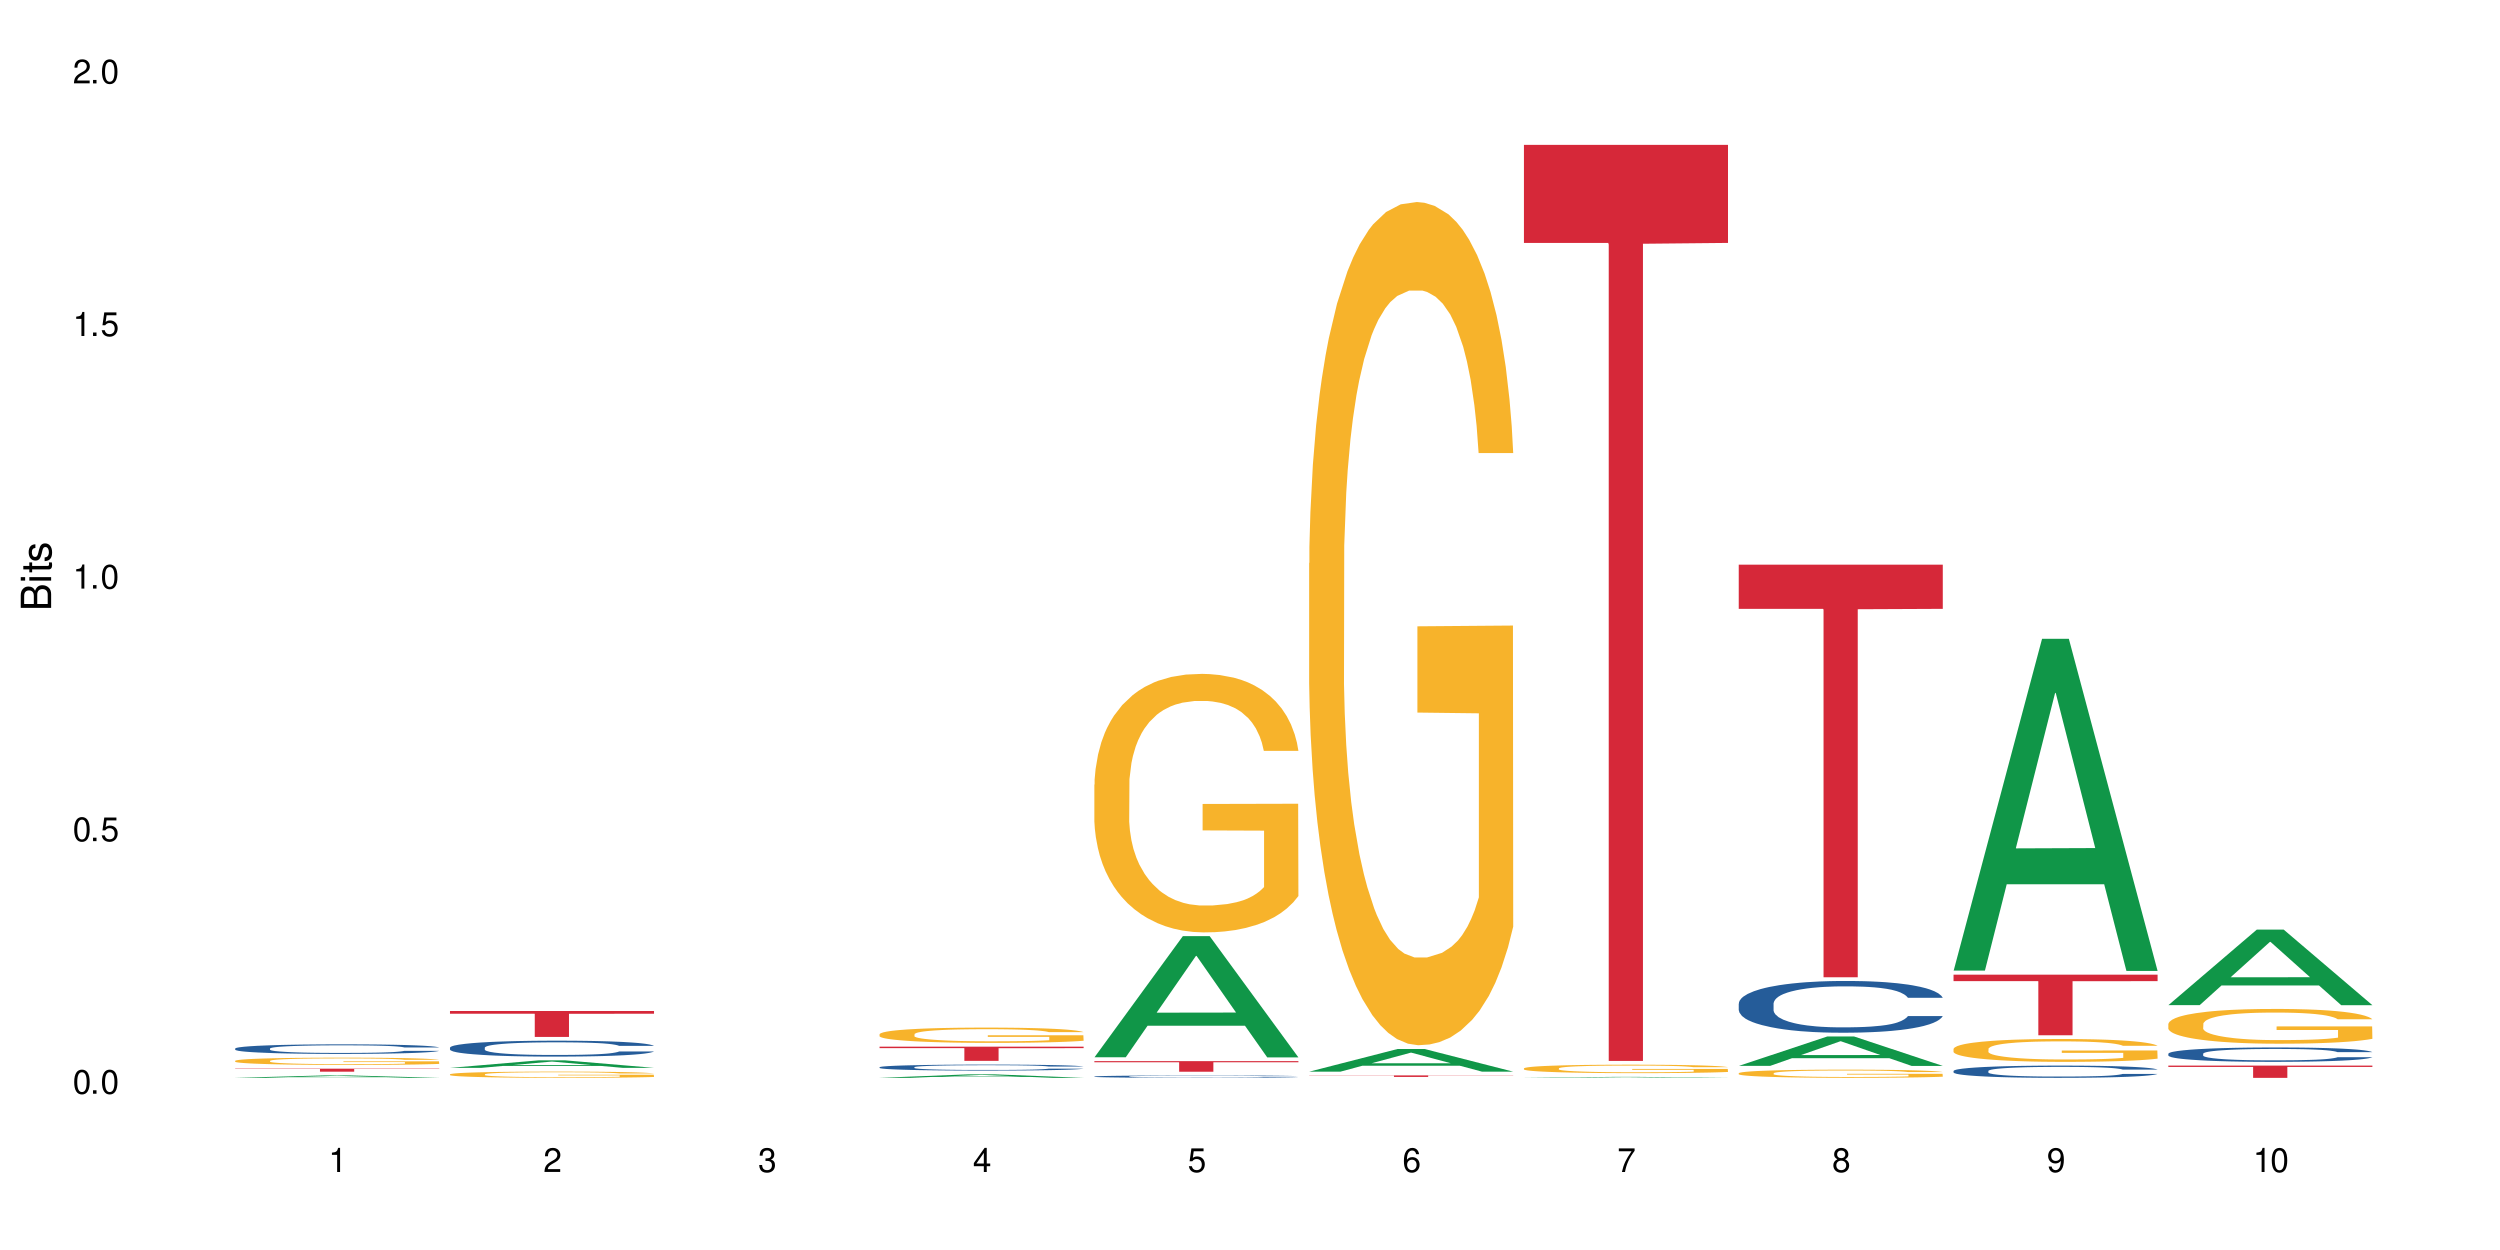 <?xml version="1.0" encoding="UTF-8"?>
<svg xmlns="http://www.w3.org/2000/svg" xmlns:xlink="http://www.w3.org/1999/xlink" width="720" height="360" viewBox="0 0 720 360">
<defs>
<g>
<g id="glyph-0-0">
</g>
<g id="glyph-0-1">
<path d="M 2.641 -6.938 C 2 -6.938 1.422 -6.656 1.078 -6.172 C 0.641 -5.562 0.406 -4.641 0.406 -3.359 C 0.406 -1.016 1.188 0.219 2.641 0.219 C 4.078 0.219 4.859 -1.016 4.859 -3.297 C 4.859 -4.641 4.656 -5.547 4.203 -6.172 C 3.844 -6.656 3.281 -6.938 2.641 -6.938 Z M 2.641 -6.188 C 3.547 -6.188 4 -5.25 4 -3.375 C 4 -1.406 3.562 -0.484 2.625 -0.484 C 1.734 -0.484 1.281 -1.438 1.281 -3.344 C 1.281 -5.25 1.734 -6.188 2.641 -6.188 Z M 2.641 -6.188 "/>
</g>
<g id="glyph-0-2">
<path d="M 1.828 -1 L 0.828 -1 L 0.828 0 L 1.828 0 Z M 1.828 -1 "/>
</g>
<g id="glyph-0-3">
<path d="M 4.562 -6.797 L 1.062 -6.797 L 0.547 -3.094 L 1.328 -3.094 C 1.719 -3.562 2.047 -3.734 2.578 -3.734 C 3.484 -3.734 4.062 -3.109 4.062 -2.094 C 4.062 -1.125 3.484 -0.531 2.578 -0.531 C 1.828 -0.531 1.375 -0.906 1.188 -1.672 L 0.328 -1.672 C 0.453 -1.109 0.547 -0.844 0.75 -0.594 C 1.125 -0.078 1.828 0.219 2.594 0.219 C 3.969 0.219 4.922 -0.781 4.922 -2.219 C 4.922 -3.562 4.031 -4.484 2.719 -4.484 C 2.25 -4.484 1.859 -4.359 1.469 -4.062 L 1.734 -5.969 L 4.562 -5.969 Z M 4.562 -6.797 "/>
</g>
<g id="glyph-0-4">
<path d="M 2.484 -4.938 L 2.484 0 L 3.328 0 L 3.328 -6.938 L 2.766 -6.938 C 2.469 -5.875 2.281 -5.734 0.984 -5.562 L 0.984 -4.938 Z M 2.484 -4.938 "/>
</g>
<g id="glyph-0-5">
<path d="M 4.859 -0.828 L 1.281 -0.828 C 1.359 -1.406 1.672 -1.781 2.5 -2.281 L 3.469 -2.828 C 4.406 -3.344 4.906 -4.062 4.906 -4.906 C 4.906 -5.484 4.672 -6.031 4.266 -6.406 C 3.859 -6.766 3.375 -6.938 2.719 -6.938 C 1.859 -6.938 1.219 -6.625 0.844 -6.031 C 0.609 -5.672 0.5 -5.234 0.484 -4.531 L 1.328 -4.531 C 1.359 -5.016 1.406 -5.281 1.531 -5.516 C 1.75 -5.938 2.188 -6.203 2.703 -6.203 C 3.469 -6.203 4.031 -5.641 4.031 -4.891 C 4.031 -4.344 3.719 -3.859 3.125 -3.516 L 2.234 -3 C 0.812 -2.172 0.406 -1.531 0.328 -0.016 L 4.859 -0.016 Z M 4.859 -0.828 "/>
</g>
<g id="glyph-0-6">
<path d="M 2.125 -3.188 L 2.578 -3.188 C 3.5 -3.188 3.984 -2.766 3.984 -1.922 C 3.984 -1.062 3.469 -0.531 2.594 -0.531 C 1.656 -0.531 1.203 -1 1.156 -2.016 L 0.312 -2.016 C 0.344 -1.453 0.438 -1.094 0.609 -0.781 C 0.953 -0.109 1.625 0.219 2.547 0.219 C 3.953 0.219 4.859 -0.625 4.859 -1.938 C 4.859 -2.828 4.516 -3.297 3.703 -3.594 C 4.344 -3.844 4.656 -4.328 4.656 -5.031 C 4.656 -6.219 3.875 -6.938 2.578 -6.938 C 1.203 -6.938 0.484 -6.172 0.453 -4.703 L 1.297 -4.703 C 1.312 -5.125 1.344 -5.359 1.453 -5.578 C 1.641 -5.969 2.062 -6.203 2.594 -6.203 C 3.344 -6.203 3.797 -5.75 3.797 -5 C 3.797 -4.516 3.609 -4.219 3.25 -4.047 C 3.016 -3.953 2.703 -3.922 2.125 -3.906 Z M 2.125 -3.188 "/>
</g>
<g id="glyph-0-7">
<path d="M 3.141 -1.672 L 3.141 0 L 3.984 0 L 3.984 -1.672 L 4.984 -1.672 L 4.984 -2.438 L 3.984 -2.438 L 3.984 -6.938 L 3.359 -6.938 L 0.266 -2.578 L 0.266 -1.672 Z M 3.141 -2.438 L 1 -2.438 L 3.141 -5.5 Z M 3.141 -2.438 "/>
</g>
<g id="glyph-0-8">
<path d="M 4.781 -5.125 C 4.609 -6.266 3.891 -6.938 2.844 -6.938 C 2.094 -6.938 1.422 -6.578 1.031 -5.953 C 0.594 -5.266 0.406 -4.422 0.406 -3.172 C 0.406 -2 0.578 -1.25 0.984 -0.641 C 1.359 -0.078 1.953 0.219 2.703 0.219 C 3.984 0.219 4.922 -0.75 4.922 -2.094 C 4.922 -3.375 4.062 -4.281 2.844 -4.281 C 2.172 -4.281 1.641 -4.031 1.281 -3.516 C 1.281 -5.234 1.828 -6.188 2.797 -6.188 C 3.391 -6.188 3.797 -5.797 3.938 -5.125 Z M 2.734 -3.531 C 3.547 -3.531 4.062 -2.953 4.062 -2.031 C 4.062 -1.156 3.484 -0.531 2.703 -0.531 C 1.922 -0.531 1.328 -1.188 1.328 -2.078 C 1.328 -2.938 1.906 -3.531 2.734 -3.531 Z M 2.734 -3.531 "/>
</g>
<g id="glyph-0-9">
<path d="M 4.984 -6.797 L 0.438 -6.797 L 0.438 -5.969 L 4.109 -5.969 C 2.5 -3.656 1.828 -2.234 1.328 0 L 2.219 0 C 2.594 -2.172 3.453 -4.047 4.984 -6.094 Z M 4.984 -6.797 "/>
</g>
<g id="glyph-0-10">
<path d="M 3.75 -3.656 C 4.469 -4.094 4.688 -4.438 4.688 -5.078 C 4.688 -6.172 3.844 -6.938 2.641 -6.938 C 1.438 -6.938 0.594 -6.172 0.594 -5.094 C 0.594 -4.438 0.812 -4.094 1.516 -3.656 C 0.734 -3.266 0.359 -2.703 0.359 -1.922 C 0.359 -0.656 1.281 0.219 2.641 0.219 C 3.984 0.219 4.922 -0.656 4.922 -1.922 C 4.922 -2.703 4.531 -3.266 3.75 -3.656 Z M 2.641 -6.188 C 3.359 -6.188 3.812 -5.75 3.812 -5.062 C 3.812 -4.406 3.344 -3.984 2.641 -3.984 C 1.922 -3.984 1.453 -4.406 1.453 -5.078 C 1.453 -5.75 1.922 -6.188 2.641 -6.188 Z M 2.641 -3.266 C 3.484 -3.266 4.062 -2.719 4.062 -1.906 C 4.062 -1.078 3.484 -0.531 2.625 -0.531 C 1.797 -0.531 1.219 -1.094 1.219 -1.906 C 1.219 -2.719 1.781 -3.266 2.641 -3.266 Z M 2.641 -3.266 "/>
</g>
<g id="glyph-0-11">
<path d="M 0.516 -1.578 C 0.672 -0.453 1.406 0.219 2.438 0.219 C 3.188 0.219 3.859 -0.141 4.266 -0.766 C 4.688 -1.453 4.891 -2.297 4.891 -3.547 C 4.891 -4.719 4.703 -5.453 4.312 -6.078 C 3.938 -6.641 3.344 -6.938 2.594 -6.938 C 1.297 -6.938 0.359 -5.969 0.359 -4.625 C 0.359 -3.344 1.234 -2.453 2.453 -2.453 C 3.094 -2.453 3.578 -2.672 4.016 -3.203 C 4 -1.484 3.469 -0.531 2.5 -0.531 C 1.906 -0.531 1.484 -0.906 1.359 -1.578 Z M 2.578 -6.203 C 3.375 -6.203 3.969 -5.531 3.969 -4.641 C 3.969 -3.797 3.391 -3.188 2.547 -3.188 C 1.734 -3.188 1.234 -3.766 1.234 -4.688 C 1.234 -5.562 1.797 -6.203 2.578 -6.203 Z M 2.578 -6.203 "/>
</g>
<g id="glyph-1-0">
</g>
<g id="glyph-1-1">
<path d="M 0 -0.953 L 0 -4.891 C 0 -5.719 -0.234 -6.344 -0.734 -6.797 C -1.188 -7.234 -1.812 -7.469 -2.5 -7.469 C -3.547 -7.469 -4.188 -7 -4.625 -5.875 C -4.984 -6.688 -5.625 -7.094 -6.531 -7.094 C -7.172 -7.094 -7.734 -6.859 -8.141 -6.391 C -8.562 -5.922 -8.75 -5.344 -8.75 -4.5 L -8.75 -0.953 Z M -4.984 -2.062 L -7.766 -2.062 L -7.766 -4.219 C -7.766 -4.844 -7.688 -5.203 -7.453 -5.5 C -7.219 -5.812 -6.859 -5.969 -6.375 -5.969 C -5.891 -5.969 -5.531 -5.812 -5.297 -5.5 C -5.062 -5.203 -4.984 -4.844 -4.984 -4.219 Z M -0.984 -2.062 L -4 -2.062 L -4 -4.781 C -4 -5.766 -3.438 -6.359 -2.484 -6.359 C -1.547 -6.359 -0.984 -5.766 -0.984 -4.781 Z M -0.984 -2.062 "/>
</g>
<g id="glyph-1-2">
<path d="M -6.281 -1.797 L -6.281 -0.797 L 0 -0.797 L 0 -1.797 Z M -8.75 -1.797 L -8.75 -0.797 L -7.484 -0.797 L -7.484 -1.797 Z M -8.75 -1.797 "/>
</g>
<g id="glyph-1-3">
<path d="M -6.281 -3.047 L -6.281 -2.016 L -8.016 -2.016 L -8.016 -1.016 L -6.281 -1.016 L -6.281 -0.172 L -5.469 -0.172 L -5.469 -1.016 L -0.719 -1.016 C -0.078 -1.016 0.281 -1.453 0.281 -2.234 C 0.281 -2.5 0.25 -2.719 0.188 -3.047 L -0.641 -3.047 C -0.609 -2.906 -0.594 -2.766 -0.594 -2.562 C -0.594 -2.141 -0.719 -2.016 -1.156 -2.016 L -5.469 -2.016 L -5.469 -3.047 Z M -6.281 -3.047 "/>
</g>
<g id="glyph-1-4">
<path d="M -4.531 -5.25 C -5.766 -5.25 -6.469 -4.422 -6.469 -2.969 C -6.469 -1.516 -5.719 -0.562 -4.547 -0.562 C -3.562 -0.562 -3.094 -1.062 -2.734 -2.562 L -2.516 -3.484 C -2.344 -4.188 -2.094 -4.469 -1.641 -4.469 C -1.047 -4.469 -0.641 -3.875 -0.641 -3 C -0.641 -2.453 -0.797 -2 -1.062 -1.75 C -1.25 -1.594 -1.422 -1.531 -1.875 -1.469 L -1.875 -0.406 C -0.422 -0.453 0.281 -1.266 0.281 -2.922 C 0.281 -4.5 -0.5 -5.516 -1.719 -5.516 C -2.656 -5.516 -3.172 -4.984 -3.469 -3.734 L -3.703 -2.766 C -3.891 -1.953 -4.156 -1.609 -4.594 -1.609 C -5.188 -1.609 -5.547 -2.125 -5.547 -2.938 C -5.547 -3.75 -5.203 -4.172 -4.531 -4.203 Z M -4.531 -5.25 "/>
</g>
</g>
</defs>
<rect x="-72" y="-36" width="864" height="432" fill="rgb(100%, 100%, 100%)" fill-opacity="1"/>
<path fill-rule="nonzero" fill="rgb(6.275%, 58.824%, 28.235%)" fill-opacity="1" d="M 67.73 310.418 L 67.793 310.414 L 93.223 309.723 L 100.945 309.723 L 126.5 310.418 L 117.52 310.418 L 111.117 310.234 L 83.051 310.234 L 76.773 310.418 L 67.73 310.418 L 85.75 310.16 L 108.543 310.16 L 97.176 309.836 L 96.926 309.836 L 85.688 310.16 L 85.75 310.16 Z M 67.73 310.418 "/>
<path fill-rule="nonzero" fill="rgb(14.51%, 36.078%, 60%)" fill-opacity="1" d="M 67.73 301.969 L 67.801 301.969 L 67.801 301.906 L 68.02 301.812 L 68.52 301.691 L 69.02 301.609 L 70.312 301.457 L 72.102 301.316 L 73.965 301.203 L 75.328 301.141 L 76.547 301.09 L 79.34 300.996 L 81.133 300.945 L 83.066 300.906 L 85.434 300.863 L 87.152 300.836 L 91.023 300.797 L 93.891 300.777 L 96.113 300.77 L 100.914 300.77 L 103.781 300.781 L 105.859 300.793 L 108.152 300.812 L 110.086 300.836 L 113.457 300.891 L 116.465 300.961 L 117.828 301.004 L 119.977 301.082 L 121.625 301.156 L 122.773 301.223 L 124.062 301.316 L 125.207 301.43 L 126.07 301.559 L 126.5 301.664 L 116.465 301.664 L 115.965 301.566 L 115.391 301.488 L 114.316 301.383 L 113.238 301.309 L 111.734 301.238 L 110.375 301.188 L 108.512 301.141 L 106.863 301.109 L 105.141 301.09 L 103.492 301.074 L 100.34 301.059 L 96.684 301.059 L 95.324 301.062 L 92.527 301.082 L 91.023 301.102 L 88.871 301.137 L 87.367 301.168 L 85.578 301.219 L 84.359 301.262 L 82.852 301.328 L 81.777 301.387 L 80.559 301.469 L 79.844 301.531 L 79.199 301.602 L 78.625 301.688 L 78.195 301.773 L 77.906 301.867 L 77.766 301.957 L 77.766 302.348 L 77.906 302.438 L 78.266 302.547 L 79.199 302.699 L 80.559 302.832 L 82.137 302.938 L 83.641 303.016 L 84.5 303.051 L 85.648 303.09 L 87.441 303.141 L 90.02 303.191 L 91.523 303.211 L 93.816 303.23 L 96.184 303.242 L 99.336 303.242 L 102.133 303.23 L 103.996 303.219 L 105.93 303.199 L 108.582 303.156 L 110.23 303.113 L 111.664 303.066 L 112.738 303.02 L 113.457 302.98 L 114.531 302.902 L 115.391 302.816 L 116.035 302.727 L 116.465 302.641 L 126.5 302.641 L 126.07 302.742 L 125.422 302.84 L 124.777 302.914 L 123.777 303 L 122.629 303.078 L 120.98 303.168 L 119.617 303.227 L 117.828 303.289 L 116.18 303.336 L 114.387 303.379 L 111.734 303.43 L 110.016 303.457 L 108.152 303.477 L 105.93 303.5 L 103.137 303.516 L 100.125 303.527 L 97.328 303.527 L 94.32 303.523 L 92.098 303.512 L 89.16 303.492 L 85.504 303.445 L 82.852 303.398 L 80.773 303.348 L 78.984 303.301 L 76.977 303.23 L 74.395 303.121 L 72.82 303.035 L 71.746 302.965 L 70.527 302.867 L 69.664 302.777 L 68.664 302.637 L 67.945 302.457 L 67.73 302.32 Z M 67.73 301.969 "/>
<path fill-rule="nonzero" fill="rgb(96.863%, 70.196%, 16.863%)" fill-opacity="1" d="M 67.73 305.504 L 67.801 305.5 L 67.801 305.465 L 68.09 305.379 L 68.805 305.258 L 69.738 305.16 L 70.742 305.086 L 71.387 305.043 L 72.461 304.988 L 73.395 304.945 L 75.758 304.859 L 78.77 304.781 L 80.418 304.746 L 82.281 304.711 L 84.93 304.676 L 86.148 304.664 L 89.875 304.633 L 94.105 304.613 L 98.762 304.609 L 100.914 304.609 L 103.852 304.617 L 107.863 304.637 L 110.16 304.656 L 111.949 304.676 L 113.812 304.699 L 116.105 304.738 L 118.258 304.785 L 119.977 304.832 L 121.695 304.887 L 123.129 304.949 L 124.348 305.016 L 125.422 305.098 L 126.07 305.164 L 126.5 305.23 L 116.535 305.23 L 115.965 305.164 L 115.32 305.113 L 114.242 305.047 L 113.168 305.004 L 112.094 304.965 L 110.086 304.918 L 108.367 304.887 L 106.215 304.859 L 104.137 304.844 L 101.773 304.832 L 100.34 304.828 L 96.543 304.828 L 93.102 304.84 L 91.094 304.855 L 89.66 304.871 L 87.656 304.898 L 86.438 304.922 L 85.719 304.938 L 83.57 304.996 L 82.137 305.051 L 81.348 305.086 L 80.344 305.145 L 79.629 305.195 L 78.84 305.273 L 78.41 305.328 L 77.836 305.461 L 77.766 305.805 L 77.98 305.875 L 78.41 305.953 L 78.984 306.023 L 79.844 306.094 L 80.703 306.152 L 82.207 306.227 L 83.496 306.273 L 84.5 306.309 L 86.438 306.359 L 87.227 306.375 L 89.09 306.41 L 91.023 306.438 L 93.387 306.461 L 95.18 306.473 L 98.047 306.48 L 101.703 306.48 L 106 306.469 L 108.727 306.453 L 110.59 306.438 L 111.809 306.426 L 113.312 306.406 L 114.387 306.387 L 115.391 306.363 L 116.609 306.332 L 116.609 305.875 L 98.906 305.875 L 98.906 305.66 L 126.426 305.656 L 126.5 306.406 L 124.992 306.457 L 123.129 306.504 L 121.34 306.543 L 119.477 306.578 L 116.824 306.613 L 114.672 306.637 L 111.375 306.664 L 108.367 306.68 L 105.215 306.691 L 102.418 306.695 L 99.121 306.699 L 96.184 306.695 L 93.031 306.684 L 90.52 306.668 L 88.227 306.648 L 85.934 306.625 L 83.066 306.586 L 81.203 306.551 L 79.27 306.512 L 77.336 306.465 L 75.613 306.414 L 74.469 306.371 L 73.32 306.328 L 72.102 306.27 L 70.957 306.203 L 70.098 306.145 L 69.309 306.078 L 68.734 306.016 L 68.16 305.93 L 67.875 305.859 L 67.73 305.801 Z M 67.73 305.504 "/>
<path fill-rule="nonzero" fill="rgb(83.922%, 15.686%, 22.353%)" fill-opacity="1" d="M 67.73 307.777 L 126.5 307.777 L 126.5 307.871 L 102.008 307.871 L 102.008 308.645 L 92.152 308.645 L 92.152 307.871 L 67.73 307.871 Z M 67.73 307.777 "/>
<path fill-rule="nonzero" fill="rgb(6.275%, 58.824%, 28.235%)" fill-opacity="1" d="M 129.594 307.543 L 129.656 307.539 L 155.082 305.383 L 162.805 305.383 L 188.359 307.543 L 179.383 307.543 L 172.977 306.98 L 144.91 306.98 L 138.633 307.543 L 129.594 307.543 L 147.613 306.746 L 170.402 306.746 L 159.039 305.734 L 158.914 305.734 L 158.789 305.742 L 147.547 306.746 L 147.613 306.746 Z M 129.594 307.543 "/>
<path fill-rule="nonzero" fill="rgb(14.51%, 36.078%, 60%)" fill-opacity="1" d="M 129.594 301.715 L 129.664 301.711 L 129.664 301.609 L 129.879 301.449 L 130.379 301.25 L 130.883 301.109 L 132.172 300.863 L 133.965 300.625 L 135.828 300.438 L 137.188 300.332 L 138.406 300.246 L 141.203 300.09 L 142.992 300.012 L 144.93 299.941 L 147.293 299.871 L 149.016 299.828 L 152.883 299.762 L 155.75 299.73 L 157.973 299.719 L 162.773 299.719 L 165.641 299.734 L 167.719 299.758 L 170.012 299.789 L 171.949 299.828 L 175.316 299.918 L 178.324 300.035 L 179.688 300.105 L 181.836 300.234 L 183.484 300.359 L 184.633 300.469 L 185.922 300.625 L 187.07 300.812 L 187.93 301.027 L 188.359 301.207 L 178.324 301.207 L 177.824 301.039 L 177.25 300.91 L 176.176 300.738 L 175.102 300.617 L 173.598 300.492 L 172.234 300.414 L 170.371 300.336 L 168.723 300.285 L 167.004 300.246 L 165.355 300.223 L 162.199 300.195 L 158.547 300.195 L 157.184 300.203 L 154.391 300.238 L 152.883 300.266 L 150.734 300.324 L 149.23 300.379 L 147.438 300.465 L 146.219 300.535 L 144.715 300.645 L 143.641 300.742 L 142.422 300.879 L 141.703 300.984 L 141.059 301.102 L 140.484 301.238 L 140.055 301.387 L 139.77 301.543 L 139.625 301.691 L 139.625 302.344 L 139.77 302.492 L 140.129 302.668 L 141.059 302.926 L 142.422 303.148 L 143.996 303.324 L 145.504 303.449 L 146.363 303.508 L 147.508 303.574 L 149.301 303.66 L 151.879 303.742 L 153.387 303.777 L 155.68 303.809 L 158.043 303.828 L 161.199 303.828 L 163.992 303.809 L 165.855 303.789 L 167.789 303.754 L 170.441 303.684 L 172.09 303.617 L 173.523 303.535 L 174.598 303.457 L 175.316 303.391 L 176.391 303.262 L 177.25 303.117 L 177.895 302.973 L 178.324 302.828 L 188.359 302.828 L 187.93 302.996 L 187.285 303.16 L 186.641 303.281 L 185.637 303.43 L 184.488 303.559 L 182.84 303.703 L 181.48 303.801 L 179.688 303.906 L 178.039 303.984 L 176.246 304.059 L 173.598 304.141 L 171.875 304.184 L 170.012 304.219 L 167.789 304.254 L 164.996 304.281 L 161.984 304.301 L 159.191 304.305 L 156.18 304.297 L 153.957 304.277 L 151.02 304.242 L 147.367 304.164 L 144.715 304.086 L 142.637 304.008 L 140.844 303.922 L 138.836 303.809 L 136.258 303.625 L 134.68 303.484 L 133.605 303.363 L 132.387 303.203 L 131.527 303.055 L 130.523 302.82 L 129.809 302.523 L 129.594 302.293 Z M 129.594 301.715 "/>
<path fill-rule="nonzero" fill="rgb(96.863%, 70.196%, 16.863%)" fill-opacity="1" d="M 129.594 309.391 L 129.664 309.391 L 129.664 309.355 L 129.949 309.285 L 130.668 309.184 L 131.598 309.098 L 132.602 309.031 L 133.246 309 L 134.32 308.949 L 135.254 308.914 L 137.617 308.84 L 140.629 308.77 L 142.277 308.742 L 144.141 308.715 L 146.793 308.684 L 148.012 308.672 L 151.738 308.645 L 155.965 308.629 L 160.625 308.625 L 162.773 308.625 L 165.711 308.633 L 169.727 308.648 L 172.02 308.664 L 173.812 308.684 L 175.676 308.703 L 177.969 308.734 L 180.117 308.777 L 181.836 308.816 L 183.559 308.863 L 184.992 308.918 L 186.211 308.973 L 187.285 309.043 L 187.93 309.102 L 188.359 309.156 L 178.398 309.156 L 177.824 309.102 L 177.18 309.055 L 176.105 309 L 175.031 308.961 L 173.953 308.93 L 171.949 308.887 L 170.227 308.863 L 168.078 308.84 L 166 308.824 L 163.633 308.816 L 162.199 308.812 L 158.402 308.812 L 154.961 308.824 L 152.957 308.836 L 151.523 308.848 L 149.516 308.875 L 148.297 308.895 L 147.582 308.906 L 145.43 308.957 L 143.996 309.004 L 143.207 309.035 L 142.207 309.082 L 141.488 309.129 L 140.699 309.191 L 140.27 309.242 L 139.695 309.355 L 139.625 309.648 L 139.84 309.711 L 140.27 309.777 L 140.844 309.836 L 141.703 309.898 L 142.562 309.945 L 144.07 310.012 L 145.359 310.055 L 146.363 310.082 L 148.297 310.125 L 149.086 310.141 L 150.949 310.168 L 152.883 310.191 L 155.25 310.211 L 157.039 310.223 L 159.906 310.23 L 163.562 310.23 L 167.863 310.219 L 170.586 310.207 L 172.449 310.195 L 173.668 310.184 L 175.172 310.164 L 176.246 310.148 L 177.25 310.129 L 178.469 310.102 L 178.469 309.711 L 160.766 309.711 L 160.766 309.527 L 188.289 309.523 L 188.359 310.164 L 186.855 310.211 L 184.992 310.25 L 183.199 310.285 L 181.336 310.312 L 178.684 310.344 L 176.535 310.363 L 173.238 310.387 L 170.227 310.402 L 167.074 310.41 L 164.277 310.414 L 160.984 310.418 L 158.043 310.414 L 154.891 310.402 L 152.383 310.391 L 150.09 310.375 L 147.797 310.352 L 144.93 310.32 L 143.066 310.293 L 141.129 310.258 L 139.195 310.215 L 137.477 310.172 L 136.328 310.137 L 135.184 310.098 L 133.965 310.047 L 132.816 309.992 L 131.957 309.941 L 131.168 309.883 L 130.594 309.832 L 130.023 309.758 L 129.734 309.699 L 129.594 309.648 Z M 129.594 309.391 "/>
<path fill-rule="nonzero" fill="rgb(83.922%, 15.686%, 22.353%)" fill-opacity="1" d="M 129.594 291.16 L 188.359 291.16 L 188.359 291.961 L 163.867 291.969 L 163.867 298.641 L 154.012 298.641 L 154.012 291.973 L 153.871 291.961 L 129.594 291.961 Z M 129.594 291.16 "/>
<path fill-rule="nonzero" fill="rgb(6.275%, 58.824%, 28.235%)" fill-opacity="1" d="M 253.312 310.418 L 253.375 310.414 L 278.805 309.41 L 286.527 309.41 L 312.082 310.418 L 303.102 310.418 L 296.699 310.152 L 268.633 310.152 L 262.355 310.418 L 253.312 310.418 L 271.332 310.047 L 294.125 310.043 L 282.762 309.574 L 282.508 309.574 L 271.27 310.043 L 271.332 310.047 Z M 253.312 310.418 "/>
<path fill-rule="nonzero" fill="rgb(14.51%, 36.078%, 60%)" fill-opacity="1" d="M 253.312 307.355 L 253.387 307.355 L 253.387 307.316 L 253.602 307.258 L 254.102 307.18 L 254.605 307.129 L 255.895 307.035 L 257.684 306.945 L 259.547 306.875 L 260.91 306.836 L 262.129 306.805 L 264.922 306.746 L 266.715 306.715 L 268.652 306.688 L 271.016 306.66 L 272.734 306.645 L 276.605 306.621 L 279.473 306.609 L 281.695 306.605 L 286.496 306.605 L 289.363 306.609 L 291.441 306.617 L 293.734 306.633 L 295.668 306.645 L 299.039 306.68 L 302.047 306.723 L 303.41 306.75 L 305.559 306.797 L 307.207 306.848 L 308.355 306.887 L 309.645 306.945 L 310.793 307.016 L 311.652 307.098 L 312.082 307.164 L 302.047 307.164 L 301.547 307.102 L 300.973 307.051 L 299.898 306.988 L 298.824 306.941 L 297.316 306.895 L 295.957 306.867 L 294.094 306.836 L 292.445 306.816 L 290.723 306.805 L 289.074 306.793 L 285.922 306.785 L 282.266 306.785 L 280.906 306.789 L 278.109 306.801 L 276.605 306.812 L 274.457 306.832 L 272.949 306.855 L 271.16 306.887 L 269.941 306.914 L 268.434 306.953 L 267.359 306.988 L 266.141 307.043 L 265.426 307.082 L 264.781 307.125 L 264.207 307.176 L 263.777 307.23 L 263.492 307.289 L 263.348 307.348 L 263.348 307.59 L 263.492 307.648 L 263.848 307.715 L 264.781 307.812 L 266.141 307.895 L 267.719 307.961 L 269.223 308.008 L 270.082 308.031 L 271.23 308.055 L 273.023 308.086 L 275.602 308.117 L 277.105 308.133 L 279.402 308.145 L 281.766 308.148 L 284.918 308.148 L 287.715 308.145 L 289.578 308.137 L 291.512 308.125 L 294.164 308.098 L 295.812 308.07 L 297.246 308.043 L 298.32 308.012 L 299.039 307.984 L 300.113 307.938 L 300.973 307.883 L 301.617 307.828 L 302.047 307.773 L 312.082 307.773 L 311.652 307.836 L 311.008 307.898 L 310.363 307.945 L 309.359 308 L 308.211 308.051 L 306.562 308.105 L 305.203 308.141 L 303.41 308.18 L 301.762 308.211 L 299.969 308.238 L 297.316 308.27 L 295.598 308.285 L 293.734 308.297 L 291.512 308.312 L 288.719 308.32 L 285.707 308.328 L 279.902 308.328 L 277.68 308.32 L 274.742 308.305 L 271.086 308.277 L 268.434 308.246 L 266.355 308.219 L 264.566 308.188 L 262.559 308.145 L 259.98 308.074 L 258.402 308.02 L 257.328 307.977 L 256.109 307.914 L 255.25 307.859 L 254.246 307.77 L 253.527 307.66 L 253.312 307.574 Z M 253.312 307.355 "/>
<path fill-rule="nonzero" fill="rgb(96.863%, 70.196%, 16.863%)" fill-opacity="1" d="M 253.312 297.836 L 253.387 297.832 L 253.387 297.75 L 253.672 297.57 L 254.387 297.32 L 255.32 297.117 L 256.324 296.953 L 256.969 296.871 L 258.043 296.75 L 258.977 296.66 L 261.34 296.48 L 264.352 296.312 L 266 296.238 L 267.863 296.172 L 270.516 296.094 L 271.73 296.066 L 275.461 296 L 279.688 295.961 L 284.348 295.949 L 286.496 295.953 L 289.434 295.969 L 293.449 296.012 L 295.742 296.055 L 297.531 296.094 L 299.395 296.145 L 301.691 296.227 L 303.84 296.324 L 305.559 296.418 L 307.281 296.539 L 308.715 296.668 L 309.93 296.809 L 311.008 296.98 L 311.652 297.121 L 312.082 297.262 L 302.121 297.262 L 301.547 297.121 L 300.902 297.012 L 299.824 296.879 L 298.75 296.781 L 297.676 296.707 L 295.668 296.602 L 293.949 296.535 L 291.801 296.48 L 289.723 296.445 L 287.355 296.418 L 285.922 296.41 L 282.125 296.41 L 278.684 296.441 L 276.676 296.473 L 275.242 296.504 L 273.238 296.562 L 272.02 296.613 L 271.301 296.645 L 269.152 296.77 L 267.719 296.883 L 266.93 296.957 L 265.926 297.078 L 265.211 297.188 L 264.422 297.348 L 263.992 297.469 L 263.418 297.742 L 263.348 298.469 L 263.562 298.621 L 263.992 298.785 L 264.566 298.93 L 265.426 299.082 L 266.285 299.199 L 267.789 299.355 L 269.082 299.461 L 270.082 299.527 L 272.02 299.637 L 272.809 299.672 L 274.672 299.746 L 276.605 299.801 L 278.973 299.852 L 280.762 299.875 L 283.629 299.895 L 287.285 299.895 L 291.586 299.871 L 294.309 299.84 L 296.172 299.805 L 297.391 299.777 L 298.895 299.734 L 299.969 299.695 L 300.973 299.648 L 302.191 299.582 L 302.191 298.621 L 284.488 298.617 L 284.488 298.164 L 312.008 298.16 L 312.082 299.734 L 310.578 299.844 L 308.715 299.945 L 306.922 300.027 L 305.059 300.098 L 302.406 300.172 L 300.258 300.219 L 296.961 300.277 L 293.949 300.312 L 290.797 300.336 L 288 300.348 L 284.703 300.352 L 281.766 300.344 L 278.613 300.32 L 276.105 300.289 L 273.812 300.25 L 271.516 300.195 L 268.652 300.113 L 266.789 300.043 L 264.852 299.961 L 262.918 299.859 L 261.195 299.75 L 260.051 299.664 L 258.902 299.57 L 257.684 299.449 L 256.539 299.312 L 255.68 299.188 L 254.891 299.047 L 254.316 298.914 L 253.742 298.73 L 253.457 298.586 L 253.312 298.465 Z M 253.312 297.836 "/>
<path fill-rule="nonzero" fill="rgb(83.922%, 15.686%, 22.353%)" fill-opacity="1" d="M 253.312 301.434 L 312.082 301.434 L 312.082 301.871 L 287.59 301.875 L 287.59 305.527 L 277.734 305.527 L 277.734 301.879 L 277.594 301.871 L 253.312 301.871 Z M 253.312 301.434 "/>
<path fill-rule="nonzero" fill="rgb(6.275%, 58.824%, 28.235%)" fill-opacity="1" d="M 315.176 304.5 L 315.238 304.469 L 340.664 269.609 L 348.387 269.609 L 373.941 304.535 L 364.965 304.535 L 358.559 295.418 L 330.496 295.418 L 324.215 304.5 L 315.176 304.5 L 333.195 291.648 L 355.984 291.613 L 344.621 275.316 L 344.496 275.285 L 344.371 275.383 L 333.133 291.613 L 333.195 291.648 Z M 315.176 304.5 "/>
<path fill-rule="nonzero" fill="rgb(14.51%, 36.078%, 60%)" fill-opacity="1" d="M 315.176 310.031 L 315.246 310.027 L 315.246 310.016 L 315.461 309.992 L 315.961 309.961 L 316.465 309.941 L 317.754 309.902 L 319.547 309.867 L 321.41 309.84 L 322.77 309.824 L 323.988 309.809 L 326.785 309.789 L 328.578 309.773 L 330.512 309.766 L 332.875 309.754 L 334.598 309.746 L 338.465 309.738 L 341.332 309.734 L 343.555 309.73 L 348.355 309.73 L 351.223 309.734 L 353.301 309.738 L 355.594 309.742 L 357.531 309.746 L 360.898 309.762 L 363.91 309.777 L 365.27 309.789 L 367.422 309.809 L 369.07 309.828 L 370.215 309.844 L 371.504 309.867 L 372.652 309.895 L 373.512 309.926 L 373.941 309.953 L 363.91 309.953 L 363.406 309.93 L 362.832 309.91 L 361.758 309.883 L 360.684 309.867 L 359.18 309.848 L 357.816 309.836 L 355.953 309.824 L 354.305 309.816 L 352.586 309.809 L 350.938 309.809 L 347.785 309.805 L 342.766 309.805 L 339.973 309.809 L 338.465 309.812 L 336.316 309.824 L 334.812 309.832 L 333.02 309.844 L 331.801 309.855 L 330.297 309.871 L 329.223 309.883 L 328.004 309.906 L 327.285 309.922 L 326.641 309.938 L 326.066 309.961 L 325.637 309.98 L 325.352 310.004 L 325.207 310.027 L 325.207 310.125 L 325.352 310.145 L 325.711 310.172 L 326.641 310.211 L 328.004 310.246 L 329.578 310.27 L 331.086 310.289 L 331.945 310.297 L 333.09 310.309 L 334.883 310.32 L 337.465 310.332 L 338.969 310.34 L 341.262 310.344 L 343.625 310.348 L 346.781 310.348 L 349.574 310.344 L 351.438 310.34 L 353.375 310.336 L 356.023 310.324 L 357.672 310.312 L 359.105 310.301 L 360.184 310.289 L 360.898 310.281 L 361.973 310.262 L 362.832 310.238 L 363.48 310.219 L 363.91 310.195 L 373.941 310.195 L 373.512 310.223 L 372.867 310.246 L 372.223 310.266 L 371.219 310.285 L 370.07 310.305 L 368.422 310.328 L 367.062 310.344 L 365.27 310.359 L 363.621 310.371 L 361.832 310.379 L 359.18 310.395 L 357.457 310.398 L 355.594 310.406 L 353.375 310.41 L 350.578 310.414 L 347.57 310.418 L 344.773 310.418 L 341.762 310.414 L 339.543 310.414 L 336.602 310.406 L 332.949 310.398 L 330.297 310.383 L 328.219 310.371 L 326.426 310.359 L 324.418 310.344 L 321.84 310.316 L 320.262 310.293 L 319.188 310.277 L 317.969 310.254 L 317.109 310.23 L 316.105 310.195 L 315.391 310.152 L 315.176 310.117 Z M 315.176 310.031 "/>
<path fill-rule="nonzero" fill="rgb(96.863%, 70.196%, 16.863%)" fill-opacity="1" d="M 315.176 225.965 L 315.246 225.898 L 315.246 224.539 L 315.531 221.477 L 316.25 217.262 L 317.18 213.793 L 318.184 211.074 L 318.828 209.645 L 319.906 207.605 L 320.836 206.109 L 323.203 203.051 L 326.211 200.195 L 327.859 198.973 L 329.723 197.816 L 332.375 196.523 L 333.594 196.047 L 337.32 194.961 L 341.547 194.277 L 346.207 194.074 L 348.355 194.145 L 351.297 194.414 L 355.309 195.164 L 357.602 195.844 L 359.395 196.523 L 361.258 197.406 L 363.551 198.766 L 365.699 200.398 L 367.422 202.031 L 369.141 204.07 L 370.574 206.246 L 371.793 208.625 L 372.867 211.48 L 373.512 213.863 L 373.941 216.242 L 363.98 216.242 L 363.406 213.863 L 362.762 212.027 L 361.688 209.781 L 360.613 208.152 L 359.535 206.859 L 357.531 205.09 L 355.809 204.004 L 353.66 203.051 L 351.582 202.438 L 349.215 202.031 L 347.785 201.895 L 343.984 201.895 L 340.547 202.371 L 338.539 202.914 L 337.105 203.457 L 335.098 204.48 L 333.879 205.293 L 333.164 205.84 L 331.012 207.945 L 329.578 209.852 L 328.793 211.141 L 327.789 213.184 L 327.07 215.02 L 326.281 217.738 L 325.852 219.777 L 325.281 224.402 L 325.207 236.641 L 325.422 239.227 L 325.852 242.012 L 326.426 244.461 L 327.285 247.043 L 328.145 249.016 L 329.652 251.668 L 330.941 253.438 L 331.945 254.594 L 333.879 256.43 L 334.668 257.039 L 336.531 258.266 L 338.465 259.215 L 340.832 260.031 L 342.625 260.441 L 345.488 260.781 L 349.145 260.781 L 353.445 260.371 L 356.168 259.828 L 358.031 259.285 L 359.25 258.809 L 360.754 258.059 L 361.832 257.379 L 362.832 256.633 L 364.051 255.477 L 364.051 239.227 L 346.352 239.156 L 346.352 231.543 L 373.871 231.473 L 373.941 258.059 L 372.438 259.895 L 370.574 261.664 L 368.781 263.023 L 366.918 264.18 L 364.266 265.473 L 362.117 266.289 L 358.82 267.238 L 355.809 267.852 L 352.656 268.258 L 349.863 268.465 L 346.566 268.531 L 343.625 268.395 L 340.473 267.988 L 337.965 267.445 L 335.672 266.762 L 333.379 265.879 L 330.512 264.453 L 328.648 263.297 L 326.715 261.867 L 324.777 260.168 L 323.059 258.332 L 321.91 256.902 L 320.766 255.273 L 319.547 253.23 L 318.398 250.922 L 317.539 248.812 L 316.75 246.434 L 316.18 244.188 L 315.605 241.129 L 315.316 238.68 L 315.176 236.574 Z M 315.176 225.965 "/>
<path fill-rule="nonzero" fill="rgb(83.922%, 15.686%, 22.353%)" fill-opacity="1" d="M 315.176 305.613 L 373.941 305.613 L 373.941 305.938 L 349.449 305.941 L 349.449 308.652 L 339.594 308.652 L 339.594 305.945 L 339.453 305.938 L 315.176 305.938 Z M 315.176 305.613 "/>
<path fill-rule="nonzero" fill="rgb(6.275%, 58.824%, 28.235%)" fill-opacity="1" d="M 377.035 308.633 L 377.098 308.629 L 402.527 302.105 L 410.25 302.105 L 435.805 308.641 L 426.824 308.641 L 420.422 306.934 L 392.355 306.934 L 386.078 308.633 L 377.035 308.633 L 395.055 306.23 L 417.848 306.223 L 406.48 303.172 L 406.355 303.168 L 406.23 303.184 L 394.992 306.223 L 395.055 306.23 Z M 377.035 308.633 "/>
<path fill-rule="nonzero" fill="rgb(96.863%, 70.196%, 16.863%)" fill-opacity="1" d="M 377.035 162.191 L 377.105 161.973 L 377.105 157.535 L 377.395 147.555 L 378.109 133.805 L 379.043 122.496 L 380.047 113.625 L 380.691 108.965 L 381.766 102.312 L 382.695 97.434 L 385.062 87.453 L 388.07 78.137 L 389.719 74.148 L 391.582 70.375 L 394.234 66.164 L 395.453 64.609 L 399.18 61.062 L 403.41 58.844 L 408.066 58.18 L 410.219 58.398 L 413.156 59.289 L 417.168 61.727 L 419.461 63.945 L 421.254 66.164 L 423.117 69.047 L 425.41 73.48 L 427.562 78.805 L 429.281 84.125 L 431 90.781 L 432.434 97.875 L 433.652 105.641 L 434.727 114.953 L 435.375 122.715 L 435.805 130.477 L 425.84 130.477 L 425.27 122.715 L 424.621 116.727 L 423.547 109.41 L 422.473 104.086 L 421.398 99.871 L 419.391 94.105 L 417.672 90.559 L 415.52 87.453 L 413.441 85.457 L 411.078 84.125 L 409.645 83.684 L 405.848 83.684 L 402.406 85.234 L 400.398 87.008 L 398.965 88.785 L 396.961 92.109 L 395.742 94.773 L 395.023 96.547 L 392.875 103.422 L 391.441 109.633 L 390.652 113.844 L 389.648 120.5 L 388.934 126.484 L 388.145 135.355 L 387.715 142.012 L 387.141 157.09 L 387.07 197.012 L 387.285 205.438 L 387.715 214.531 L 388.289 222.516 L 389.148 230.945 L 390.008 237.375 L 391.512 246.023 L 392.801 251.789 L 393.805 255.562 L 395.742 261.551 L 396.527 263.547 L 398.391 267.539 L 400.328 270.641 L 402.691 273.305 L 404.484 274.633 L 407.352 275.742 L 411.008 275.742 L 415.305 274.414 L 418.031 272.637 L 419.895 270.863 L 421.109 269.312 L 422.617 266.871 L 423.691 264.652 L 424.695 262.215 L 425.914 258.445 L 425.914 205.438 L 408.211 205.219 L 408.211 180.379 L 435.73 180.156 L 435.805 266.871 L 434.297 272.859 L 432.434 278.625 L 430.645 283.062 L 428.781 286.832 L 426.129 291.047 L 423.977 293.707 L 420.68 296.812 L 417.672 298.809 L 414.52 300.137 L 411.723 300.805 L 408.426 301.027 L 405.488 300.582 L 402.336 299.25 L 399.824 297.477 L 397.531 295.258 L 395.238 292.375 L 392.371 287.719 L 390.508 283.949 L 388.574 279.293 L 386.641 273.746 L 384.918 267.758 L 383.773 263.102 L 382.625 257.777 L 381.406 251.125 L 380.262 243.586 L 379.398 236.711 L 378.613 228.949 L 378.039 221.629 L 377.465 211.648 L 377.18 203.664 L 377.035 196.789 Z M 377.035 162.191 "/>
<path fill-rule="nonzero" fill="rgb(83.922%, 15.686%, 22.353%)" fill-opacity="1" d="M 377.035 309.719 L 435.805 309.719 L 435.805 309.766 L 411.312 309.766 L 411.312 310.164 L 401.457 310.164 L 401.457 309.77 L 401.312 309.766 L 377.035 309.766 Z M 377.035 309.719 "/>
<path fill-rule="nonzero" fill="rgb(6.275%, 58.824%, 28.235%)" fill-opacity="1" d="M 438.895 310.418 L 438.957 310.418 L 464.387 310.145 L 472.109 310.145 L 497.664 310.418 L 488.688 310.418 L 482.281 310.348 L 454.215 310.348 L 447.938 310.418 L 438.895 310.418 L 456.914 310.316 L 479.707 310.316 L 468.344 310.188 L 468.219 310.188 L 468.09 310.191 L 456.852 310.316 L 456.914 310.316 Z M 438.895 310.418 "/>
<path fill-rule="nonzero" fill="rgb(96.863%, 70.196%, 16.863%)" fill-opacity="1" d="M 438.895 307.672 L 438.969 307.672 L 438.969 307.625 L 439.254 307.527 L 439.973 307.391 L 440.902 307.277 L 441.906 307.188 L 442.551 307.141 L 443.625 307.074 L 444.559 307.023 L 446.922 306.926 L 449.934 306.832 L 451.582 306.789 L 453.445 306.754 L 456.098 306.711 L 457.316 306.695 L 461.043 306.66 L 465.27 306.637 L 469.93 306.629 L 472.078 306.633 L 475.016 306.641 L 479.031 306.668 L 481.324 306.688 L 483.117 306.711 L 484.98 306.738 L 487.273 306.785 L 489.422 306.836 L 491.141 306.891 L 492.863 306.957 L 494.297 307.027 L 495.516 307.105 L 496.59 307.199 L 497.234 307.277 L 497.664 307.355 L 487.703 307.355 L 487.129 307.277 L 486.484 307.219 L 485.41 307.145 L 484.332 307.09 L 483.258 307.047 L 481.254 306.992 L 479.531 306.957 L 477.383 306.926 L 475.305 306.902 L 472.938 306.891 L 471.504 306.887 L 467.707 306.887 L 464.266 306.902 L 462.262 306.918 L 460.828 306.938 L 458.82 306.973 L 457.602 306.996 L 456.887 307.016 L 454.734 307.086 L 453.301 307.145 L 452.512 307.188 L 451.512 307.254 L 450.793 307.316 L 450.004 307.406 L 449.574 307.473 L 449 307.621 L 448.93 308.023 L 449.145 308.105 L 449.574 308.199 L 450.148 308.277 L 451.008 308.363 L 451.867 308.426 L 453.375 308.516 L 454.664 308.57 L 455.668 308.609 L 457.602 308.668 L 458.391 308.691 L 460.254 308.73 L 462.188 308.762 L 464.555 308.789 L 466.344 308.801 L 469.211 308.812 L 472.867 308.812 L 477.168 308.797 L 479.891 308.781 L 481.754 308.762 L 482.973 308.746 L 484.477 308.723 L 485.551 308.699 L 486.555 308.676 L 487.773 308.637 L 487.773 308.105 L 470.07 308.105 L 470.07 307.855 L 497.594 307.855 L 497.664 308.723 L 496.16 308.781 L 494.297 308.84 L 492.504 308.887 L 490.641 308.922 L 487.988 308.965 L 485.84 308.992 L 482.543 309.023 L 479.531 309.043 L 476.379 309.059 L 473.582 309.062 L 470.285 309.066 L 467.348 309.062 L 464.195 309.047 L 461.688 309.031 L 459.395 309.008 L 457.102 308.98 L 454.234 308.934 L 452.371 308.895 L 450.434 308.848 L 448.5 308.793 L 446.781 308.73 L 445.633 308.684 L 444.484 308.633 L 443.27 308.566 L 442.121 308.488 L 441.262 308.422 L 440.473 308.344 L 439.898 308.27 L 439.328 308.168 L 439.039 308.09 L 438.895 308.02 Z M 438.895 307.672 "/>
<path fill-rule="nonzero" fill="rgb(83.922%, 15.686%, 22.353%)" fill-opacity="1" d="M 438.895 41.715 L 497.664 41.715 L 497.664 69.957 L 473.172 70.203 L 473.172 305.551 L 463.316 305.551 L 463.316 70.453 L 463.176 69.957 L 438.895 69.957 Z M 438.895 41.715 "/>
<path fill-rule="nonzero" fill="rgb(6.275%, 58.824%, 28.235%)" fill-opacity="1" d="M 500.758 306.977 L 500.82 306.969 L 526.25 298.508 L 533.973 298.508 L 559.523 306.984 L 550.547 306.984 L 544.141 304.77 L 516.078 304.77 L 509.797 306.977 L 500.758 306.977 L 518.777 303.855 L 541.566 303.848 L 530.203 299.891 L 530.078 299.883 L 529.953 299.906 L 518.715 303.848 L 518.777 303.855 Z M 500.758 306.977 "/>
<path fill-rule="nonzero" fill="rgb(14.51%, 36.078%, 60%)" fill-opacity="1" d="M 500.758 289.012 L 500.828 288.996 L 500.828 288.672 L 501.043 288.152 L 501.547 287.5 L 502.047 287.051 L 503.336 286.246 L 505.129 285.473 L 506.992 284.871 L 508.355 284.52 L 509.57 284.246 L 512.367 283.742 L 514.16 283.484 L 516.094 283.25 L 518.461 283.02 L 520.18 282.883 L 524.051 282.664 L 526.914 282.57 L 529.137 282.531 L 533.938 282.531 L 536.805 282.582 L 538.883 282.652 L 541.18 282.762 L 543.113 282.883 L 546.48 283.184 L 549.492 283.562 L 550.852 283.781 L 553.004 284.203 L 554.652 284.613 L 555.797 284.969 L 557.09 285.473 L 558.234 286.082 L 559.094 286.777 L 559.523 287.363 L 549.492 287.363 L 548.988 286.82 L 548.418 286.398 L 547.34 285.84 L 546.266 285.445 L 544.762 285.047 L 543.398 284.789 L 541.535 284.531 L 539.887 284.367 L 538.168 284.246 L 536.52 284.164 L 533.367 284.082 L 529.711 284.082 L 528.348 284.109 L 525.555 284.219 L 524.051 284.312 L 521.898 284.504 L 520.395 284.68 L 518.602 284.953 L 517.383 285.184 L 515.879 285.539 L 514.805 285.852 L 513.586 286.301 L 512.867 286.641 L 512.223 287.023 L 511.652 287.473 L 511.219 287.949 L 510.934 288.453 L 510.789 288.941 L 510.789 291.055 L 510.934 291.543 L 511.293 292.117 L 512.223 292.945 L 513.586 293.668 L 515.164 294.242 L 516.668 294.648 L 517.527 294.84 L 518.676 295.059 L 520.465 295.328 L 523.047 295.602 L 524.551 295.711 L 526.844 295.82 L 529.211 295.875 L 532.363 295.875 L 535.156 295.82 L 537.02 295.754 L 538.957 295.645 L 541.609 295.41 L 543.258 295.195 L 544.691 294.934 L 545.766 294.676 L 546.48 294.457 L 547.555 294.035 L 548.418 293.574 L 549.062 293.098 L 549.492 292.633 L 559.523 292.633 L 559.094 293.18 L 558.449 293.711 L 557.805 294.105 L 556.801 294.582 L 555.656 295.004 L 554.008 295.48 L 552.645 295.793 L 550.852 296.133 L 549.203 296.391 L 547.414 296.625 L 544.762 296.895 L 543.043 297.031 L 541.18 297.156 L 538.957 297.262 L 536.16 297.359 L 533.152 297.414 L 530.355 297.426 L 527.348 297.398 L 525.125 297.344 L 522.188 297.223 L 518.531 296.977 L 515.879 296.719 L 513.801 296.461 L 512.008 296.188 L 510.004 295.82 L 507.422 295.223 L 505.844 294.758 L 504.77 294.375 L 503.551 293.844 L 502.691 293.367 L 501.688 292.605 L 500.973 291.641 L 500.758 290.891 Z M 500.758 289.012 "/>
<path fill-rule="nonzero" fill="rgb(96.863%, 70.196%, 16.863%)" fill-opacity="1" d="M 500.758 309.07 L 500.828 309.07 L 500.828 309.027 L 501.117 308.93 L 501.832 308.797 L 502.766 308.688 L 503.766 308.602 L 504.414 308.555 L 505.488 308.488 L 506.418 308.441 L 508.785 308.348 L 511.793 308.254 L 513.441 308.219 L 515.305 308.18 L 517.957 308.141 L 519.176 308.125 L 522.902 308.09 L 527.133 308.07 L 531.789 308.062 L 533.938 308.062 L 536.879 308.074 L 540.891 308.098 L 543.184 308.117 L 544.977 308.141 L 546.84 308.168 L 549.133 308.211 L 551.281 308.262 L 553.004 308.312 L 554.723 308.379 L 556.156 308.445 L 557.375 308.523 L 558.449 308.613 L 559.094 308.688 L 559.523 308.762 L 549.562 308.762 L 548.988 308.688 L 548.344 308.629 L 547.27 308.559 L 546.195 308.508 L 545.121 308.465 L 543.113 308.41 L 541.395 308.375 L 539.242 308.348 L 537.164 308.328 L 534.801 308.312 L 533.367 308.309 L 529.566 308.309 L 526.129 308.324 L 524.121 308.34 L 522.688 308.359 L 520.68 308.391 L 519.461 308.418 L 518.746 308.434 L 516.598 308.5 L 515.164 308.562 L 514.375 308.602 L 513.371 308.668 L 512.652 308.723 L 511.867 308.812 L 511.438 308.875 L 510.863 309.02 L 510.789 309.41 L 511.004 309.488 L 511.438 309.578 L 512.008 309.656 L 512.867 309.738 L 513.73 309.801 L 515.234 309.883 L 516.523 309.941 L 517.527 309.977 L 519.461 310.035 L 520.25 310.055 L 522.113 310.094 L 524.051 310.121 L 526.414 310.148 L 528.207 310.16 L 531.074 310.172 L 534.727 310.172 L 539.027 310.16 L 541.75 310.141 L 543.613 310.125 L 544.832 310.109 L 546.34 310.086 L 547.414 310.066 L 548.418 310.039 L 549.633 310.004 L 549.633 309.488 L 531.934 309.488 L 531.934 309.246 L 559.453 309.246 L 559.523 310.086 L 558.02 310.145 L 556.156 310.199 L 554.363 310.242 L 552.5 310.281 L 549.852 310.32 L 547.699 310.348 L 544.402 310.375 L 541.395 310.395 L 538.238 310.41 L 535.445 310.414 L 532.148 310.418 L 529.211 310.414 L 526.055 310.398 L 523.547 310.383 L 521.254 310.359 L 518.961 310.332 L 516.094 310.289 L 514.23 310.25 L 512.297 310.207 L 510.359 310.152 L 508.641 310.094 L 507.492 310.051 L 506.348 309.996 L 505.129 309.934 L 503.98 309.859 L 503.121 309.793 L 502.332 309.719 L 501.762 309.648 L 501.188 309.551 L 500.902 309.473 L 500.758 309.406 Z M 500.758 309.07 "/>
<path fill-rule="nonzero" fill="rgb(83.922%, 15.686%, 22.353%)" fill-opacity="1" d="M 500.758 162.629 L 559.523 162.629 L 559.523 175.348 L 535.031 175.461 L 535.031 281.449 L 525.18 281.449 L 525.18 175.574 L 525.035 175.348 L 500.758 175.348 Z M 500.758 162.629 "/>
<path fill-rule="nonzero" fill="rgb(6.275%, 58.824%, 28.235%)" fill-opacity="1" d="M 562.617 279.535 L 562.68 279.445 L 588.109 183.984 L 595.832 183.984 L 621.387 279.625 L 612.406 279.625 L 606.004 254.66 L 577.938 254.66 L 571.66 279.535 L 562.617 279.535 L 580.637 244.332 L 603.43 244.242 L 592.066 199.609 L 591.938 199.52 L 591.812 199.789 L 580.574 244.242 L 580.637 244.332 Z M 562.617 279.535 "/>
<path fill-rule="nonzero" fill="rgb(14.51%, 36.078%, 60%)" fill-opacity="1" d="M 562.617 308.43 L 562.691 308.426 L 562.691 308.348 L 562.906 308.227 L 563.406 308.07 L 563.906 307.965 L 565.199 307.773 L 566.988 307.59 L 568.852 307.449 L 570.215 307.367 L 571.434 307.301 L 574.227 307.184 L 576.02 307.121 L 577.953 307.066 L 580.32 307.012 L 582.039 306.98 L 585.91 306.93 L 588.777 306.906 L 591 306.898 L 595.801 306.898 L 598.668 306.91 L 600.746 306.926 L 603.039 306.953 L 604.973 306.98 L 608.344 307.051 L 611.352 307.141 L 612.715 307.191 L 614.863 307.293 L 616.512 307.391 L 617.66 307.473 L 618.949 307.59 L 620.098 307.738 L 620.957 307.902 L 621.387 308.039 L 611.352 308.039 L 610.852 307.91 L 610.277 307.812 L 609.203 307.68 L 608.129 307.586 L 606.621 307.492 L 605.262 307.43 L 603.398 307.371 L 601.75 307.332 L 600.027 307.301 L 598.379 307.281 L 595.227 307.262 L 591.57 307.262 L 590.211 307.27 L 587.414 307.297 L 585.91 307.316 L 583.762 307.363 L 582.254 307.406 L 580.465 307.469 L 579.246 307.523 L 577.738 307.609 L 576.664 307.684 L 575.445 307.789 L 574.73 307.867 L 574.086 307.957 L 573.512 308.066 L 573.082 308.176 L 572.793 308.297 L 572.652 308.414 L 572.652 308.91 L 572.793 309.027 L 573.152 309.164 L 574.086 309.359 L 575.445 309.527 L 577.023 309.664 L 578.527 309.762 L 579.387 309.805 L 580.535 309.855 L 582.328 309.922 L 584.906 309.984 L 586.41 310.012 L 588.707 310.039 L 591.07 310.051 L 594.223 310.051 L 597.02 310.039 L 598.883 310.02 L 600.816 309.996 L 603.469 309.941 L 605.117 309.891 L 606.551 309.828 L 607.625 309.766 L 608.344 309.715 L 609.418 309.617 L 610.277 309.508 L 610.922 309.395 L 611.352 309.285 L 621.387 309.285 L 620.957 309.414 L 620.312 309.539 L 619.664 309.633 L 618.664 309.746 L 617.516 309.844 L 615.867 309.957 L 614.504 310.031 L 612.715 310.113 L 611.066 310.172 L 609.273 310.227 L 606.621 310.293 L 604.902 310.324 L 603.039 310.352 L 600.816 310.379 L 598.023 310.402 L 595.012 310.414 L 592.219 310.418 L 589.207 310.41 L 586.984 310.398 L 584.047 310.367 L 580.391 310.312 L 577.738 310.25 L 575.66 310.188 L 573.871 310.125 L 571.863 310.039 L 569.281 309.895 L 567.707 309.785 L 566.633 309.695 L 565.414 309.57 L 564.555 309.457 L 563.551 309.277 L 562.832 309.051 L 562.617 308.871 Z M 562.617 308.43 "/>
<path fill-rule="nonzero" fill="rgb(96.863%, 70.196%, 16.863%)" fill-opacity="1" d="M 562.617 302.051 L 562.691 302.047 L 562.691 301.926 L 562.977 301.656 L 563.691 301.281 L 564.625 300.977 L 565.629 300.734 L 566.273 300.609 L 567.348 300.426 L 568.281 300.297 L 570.645 300.023 L 573.656 299.773 L 575.305 299.664 L 577.168 299.562 L 579.816 299.445 L 581.035 299.406 L 584.762 299.309 L 588.992 299.25 L 593.648 299.23 L 595.801 299.238 L 598.738 299.262 L 602.754 299.328 L 605.047 299.387 L 606.836 299.445 L 608.699 299.523 L 610.992 299.645 L 613.145 299.789 L 614.863 299.934 L 616.586 300.113 L 618.016 300.309 L 619.234 300.52 L 620.312 300.77 L 620.957 300.98 L 621.387 301.191 L 611.426 301.191 L 610.852 300.98 L 610.207 300.82 L 609.129 300.621 L 608.055 300.477 L 606.98 300.363 L 604.973 300.207 L 603.254 300.109 L 601.105 300.023 L 599.023 299.969 L 596.66 299.934 L 595.227 299.922 L 591.43 299.922 L 587.988 299.965 L 585.98 300.012 L 584.547 300.062 L 582.543 300.152 L 581.324 300.223 L 580.605 300.27 L 578.457 300.457 L 577.023 300.625 L 576.234 300.742 L 575.23 300.922 L 574.516 301.082 L 573.727 301.324 L 573.297 301.504 L 572.723 301.914 L 572.652 302.996 L 572.867 303.227 L 573.297 303.473 L 573.871 303.688 L 574.73 303.918 L 575.59 304.09 L 577.094 304.324 L 578.387 304.48 L 579.387 304.586 L 581.324 304.746 L 582.113 304.801 L 583.977 304.91 L 585.91 304.992 L 588.273 305.066 L 590.066 305.102 L 592.934 305.133 L 596.59 305.133 L 600.891 305.098 L 603.613 305.047 L 605.477 305 L 606.695 304.957 L 608.199 304.891 L 609.273 304.832 L 610.277 304.766 L 611.496 304.664 L 611.496 303.227 L 593.793 303.219 L 593.793 302.547 L 621.312 302.539 L 621.387 304.891 L 619.879 305.055 L 618.016 305.211 L 616.227 305.332 L 614.363 305.434 L 611.711 305.547 L 609.559 305.617 L 606.266 305.703 L 603.254 305.758 L 600.102 305.793 L 597.305 305.812 L 594.008 305.816 L 591.07 305.805 L 587.918 305.77 L 585.41 305.723 L 583.113 305.66 L 580.82 305.582 L 577.953 305.457 L 576.09 305.355 L 574.156 305.227 L 572.223 305.078 L 570.5 304.914 L 569.355 304.789 L 568.207 304.645 L 566.988 304.465 L 565.844 304.258 L 564.984 304.074 L 564.195 303.863 L 563.621 303.664 L 563.047 303.395 L 562.762 303.176 L 562.617 302.992 Z M 562.617 302.051 "/>
<path fill-rule="nonzero" fill="rgb(83.922%, 15.686%, 22.353%)" fill-opacity="1" d="M 562.617 280.703 L 621.387 280.703 L 621.387 282.57 L 596.895 282.59 L 596.895 298.152 L 587.039 298.152 L 587.039 282.605 L 586.895 282.57 L 562.617 282.57 Z M 562.617 280.703 "/>
<path fill-rule="nonzero" fill="rgb(6.275%, 58.824%, 28.235%)" fill-opacity="1" d="M 624.48 289.473 L 624.543 289.453 L 649.969 267.719 L 657.691 267.719 L 683.246 289.492 L 674.27 289.492 L 667.863 283.809 L 639.797 283.809 L 633.52 289.473 L 624.48 289.473 L 642.5 281.457 L 665.289 281.438 L 653.926 271.277 L 653.801 271.258 L 653.676 271.316 L 642.438 281.438 L 642.5 281.457 Z M 624.48 289.473 "/>
<path fill-rule="nonzero" fill="rgb(14.51%, 36.078%, 60%)" fill-opacity="1" d="M 624.48 303.473 L 624.551 303.469 L 624.551 303.379 L 624.766 303.234 L 625.266 303.051 L 625.77 302.926 L 627.059 302.703 L 628.852 302.488 L 630.715 302.32 L 632.074 302.223 L 633.293 302.148 L 636.09 302.008 L 637.879 301.934 L 639.816 301.871 L 642.18 301.809 L 643.902 301.77 L 647.77 301.707 L 650.637 301.684 L 652.859 301.672 L 657.66 301.672 L 660.527 301.688 L 662.605 301.703 L 664.898 301.734 L 666.836 301.77 L 670.203 301.852 L 673.215 301.957 L 674.574 302.02 L 676.727 302.137 L 678.375 302.25 L 679.52 302.348 L 680.809 302.488 L 681.957 302.66 L 682.816 302.852 L 683.246 303.016 L 673.215 303.016 L 672.711 302.863 L 672.137 302.746 L 671.062 302.59 L 669.988 302.48 L 668.484 302.371 L 667.121 302.301 L 665.258 302.227 L 663.609 302.18 L 661.891 302.148 L 660.242 302.125 L 657.086 302.102 L 653.434 302.102 L 652.07 302.109 L 649.277 302.141 L 647.77 302.168 L 645.621 302.219 L 644.117 302.27 L 642.324 302.344 L 641.105 302.41 L 639.602 302.508 L 638.527 302.594 L 637.309 302.719 L 636.59 302.812 L 635.945 302.918 L 635.371 303.043 L 634.941 303.176 L 634.656 303.316 L 634.512 303.453 L 634.512 304.039 L 634.656 304.176 L 635.016 304.336 L 635.945 304.566 L 637.309 304.766 L 638.883 304.926 L 640.391 305.039 L 641.25 305.094 L 642.395 305.152 L 644.188 305.227 L 646.766 305.305 L 648.273 305.336 L 650.566 305.363 L 652.93 305.379 L 656.086 305.379 L 658.879 305.363 L 660.742 305.348 L 662.68 305.316 L 665.328 305.25 L 666.977 305.191 L 668.41 305.117 L 669.488 305.047 L 670.203 304.984 L 671.277 304.867 L 672.137 304.738 L 672.781 304.609 L 673.215 304.48 L 683.246 304.48 L 682.816 304.629 L 682.172 304.777 L 681.527 304.887 L 680.523 305.02 L 679.375 305.137 L 677.727 305.27 L 676.367 305.355 L 674.574 305.453 L 672.926 305.523 L 671.133 305.59 L 668.484 305.664 L 666.762 305.703 L 664.898 305.734 L 662.68 305.766 L 659.883 305.793 L 656.871 305.809 L 654.078 305.812 L 651.066 305.805 L 648.848 305.789 L 645.906 305.754 L 642.254 305.688 L 639.602 305.613 L 637.523 305.543 L 635.73 305.469 L 633.723 305.363 L 631.145 305.199 L 629.566 305.07 L 628.492 304.965 L 627.273 304.816 L 626.414 304.684 L 625.41 304.473 L 624.695 304.203 L 624.48 303.996 Z M 624.48 303.473 "/>
<path fill-rule="nonzero" fill="rgb(96.863%, 70.196%, 16.863%)" fill-opacity="1" d="M 624.48 294.863 L 624.551 294.855 L 624.551 294.672 L 624.836 294.262 L 625.555 293.691 L 626.484 293.227 L 627.488 292.859 L 628.133 292.668 L 629.207 292.395 L 630.141 292.191 L 632.504 291.781 L 635.516 291.395 L 637.164 291.23 L 639.027 291.074 L 641.68 290.902 L 642.898 290.84 L 646.625 290.691 L 650.852 290.602 L 655.512 290.574 L 657.66 290.582 L 660.598 290.617 L 664.613 290.719 L 666.906 290.812 L 668.699 290.902 L 670.562 291.02 L 672.855 291.203 L 675.004 291.422 L 676.727 291.645 L 678.445 291.918 L 679.879 292.211 L 681.098 292.531 L 682.172 292.914 L 682.816 293.234 L 683.246 293.555 L 673.285 293.555 L 672.711 293.234 L 672.066 292.988 L 670.992 292.688 L 669.918 292.465 L 668.84 292.293 L 666.836 292.055 L 665.113 291.91 L 662.965 291.781 L 660.887 291.699 L 658.52 291.645 L 657.086 291.625 L 653.289 291.625 L 649.848 291.688 L 647.844 291.762 L 646.41 291.836 L 644.402 291.973 L 643.184 292.082 L 642.469 292.156 L 640.316 292.438 L 638.883 292.695 L 638.098 292.871 L 637.094 293.145 L 636.375 293.391 L 635.586 293.758 L 635.156 294.031 L 634.586 294.652 L 634.512 296.301 L 634.727 296.648 L 635.156 297.023 L 635.73 297.352 L 636.59 297.699 L 637.449 297.965 L 638.957 298.324 L 640.246 298.559 L 641.25 298.715 L 643.184 298.961 L 643.973 299.047 L 645.836 299.211 L 647.77 299.34 L 650.137 299.449 L 651.926 299.504 L 654.793 299.547 L 658.449 299.547 L 662.75 299.492 L 665.473 299.422 L 667.336 299.348 L 668.555 299.281 L 670.059 299.184 L 671.133 299.09 L 672.137 298.992 L 673.355 298.836 L 673.355 296.648 L 655.656 296.641 L 655.656 295.613 L 683.176 295.605 L 683.246 299.184 L 681.742 299.43 L 679.879 299.668 L 678.086 299.852 L 676.223 300.004 L 673.57 300.18 L 671.422 300.289 L 668.125 300.418 L 665.113 300.5 L 661.961 300.555 L 659.168 300.582 L 655.871 300.59 L 652.93 300.574 L 649.777 300.52 L 647.27 300.445 L 644.977 300.355 L 642.684 300.234 L 639.816 300.043 L 637.953 299.887 L 636.016 299.695 L 634.082 299.465 L 632.363 299.219 L 631.215 299.027 L 630.07 298.809 L 628.852 298.531 L 627.703 298.223 L 626.844 297.938 L 626.055 297.617 L 625.48 297.316 L 624.91 296.902 L 624.621 296.574 L 624.48 296.293 Z M 624.48 294.863 "/>
<path fill-rule="nonzero" fill="rgb(83.922%, 15.686%, 22.353%)" fill-opacity="1" d="M 624.48 306.891 L 683.246 306.891 L 683.246 307.27 L 658.754 307.27 L 658.754 310.418 L 648.898 310.418 L 648.898 307.273 L 648.758 307.27 L 624.48 307.27 Z M 624.48 306.891 "/>
<g fill="rgb(0%, 0%, 0%)" fill-opacity="1">
<use xlink:href="#glyph-0-1" x="20.965" y="314.993"/>
<use xlink:href="#glyph-0-2" x="25.965" y="314.993"/>
<use xlink:href="#glyph-0-1" x="28.965" y="314.993"/>
</g>
<g fill="rgb(0%, 0%, 0%)" fill-opacity="1">
<use xlink:href="#glyph-0-1" x="20.965" y="242.251"/>
<use xlink:href="#glyph-0-2" x="25.965" y="242.251"/>
<use xlink:href="#glyph-0-3" x="28.965" y="242.251"/>
</g>
<g fill="rgb(0%, 0%, 0%)" fill-opacity="1">
<use xlink:href="#glyph-0-4" x="20.965" y="169.509"/>
<use xlink:href="#glyph-0-2" x="25.965" y="169.509"/>
<use xlink:href="#glyph-0-1" x="28.965" y="169.509"/>
</g>
<g fill="rgb(0%, 0%, 0%)" fill-opacity="1">
<use xlink:href="#glyph-0-4" x="20.965" y="96.767"/>
<use xlink:href="#glyph-0-2" x="25.965" y="96.767"/>
<use xlink:href="#glyph-0-3" x="28.965" y="96.767"/>
</g>
<g fill="rgb(0%, 0%, 0%)" fill-opacity="1">
<use xlink:href="#glyph-0-5" x="20.965" y="24.024"/>
<use xlink:href="#glyph-0-2" x="25.965" y="24.024"/>
<use xlink:href="#glyph-0-1" x="28.965" y="24.024"/>
</g>
<g fill="rgb(0%, 0%, 0%)" fill-opacity="1">
<use xlink:href="#glyph-0-4" x="94.613" y="337.532"/>
</g>
<g fill="rgb(0%, 0%, 0%)" fill-opacity="1">
<use xlink:href="#glyph-0-5" x="156.477" y="337.532"/>
</g>
<g fill="rgb(0%, 0%, 0%)" fill-opacity="1">
<use xlink:href="#glyph-0-6" x="218.336" y="337.532"/>
</g>
<g fill="rgb(0%, 0%, 0%)" fill-opacity="1">
<use xlink:href="#glyph-0-7" x="280.199" y="337.532"/>
</g>
<g fill="rgb(0%, 0%, 0%)" fill-opacity="1">
<use xlink:href="#glyph-0-3" x="342.059" y="337.532"/>
</g>
<g fill="rgb(0%, 0%, 0%)" fill-opacity="1">
<use xlink:href="#glyph-0-8" x="403.918" y="337.532"/>
</g>
<g fill="rgb(0%, 0%, 0%)" fill-opacity="1">
<use xlink:href="#glyph-0-9" x="465.781" y="337.532"/>
</g>
<g fill="rgb(0%, 0%, 0%)" fill-opacity="1">
<use xlink:href="#glyph-0-10" x="527.641" y="337.532"/>
</g>
<g fill="rgb(0%, 0%, 0%)" fill-opacity="1">
<use xlink:href="#glyph-0-11" x="589.5" y="337.532"/>
</g>
<g fill="rgb(0%, 0%, 0%)" fill-opacity="1">
<use xlink:href="#glyph-0-4" x="648.863" y="337.532"/>
<use xlink:href="#glyph-0-1" x="653.863" y="337.532"/>
</g>
<g fill="rgb(0%, 0%, 0%)" fill-opacity="1">
<use xlink:href="#glyph-1-1" x="14.725" y="176.012"/>
<use xlink:href="#glyph-1-2" x="14.725" y="168.012"/>
<use xlink:href="#glyph-1-3" x="14.725" y="165.012"/>
<use xlink:href="#glyph-1-4" x="14.725" y="162.012"/>
</g>
</svg>
